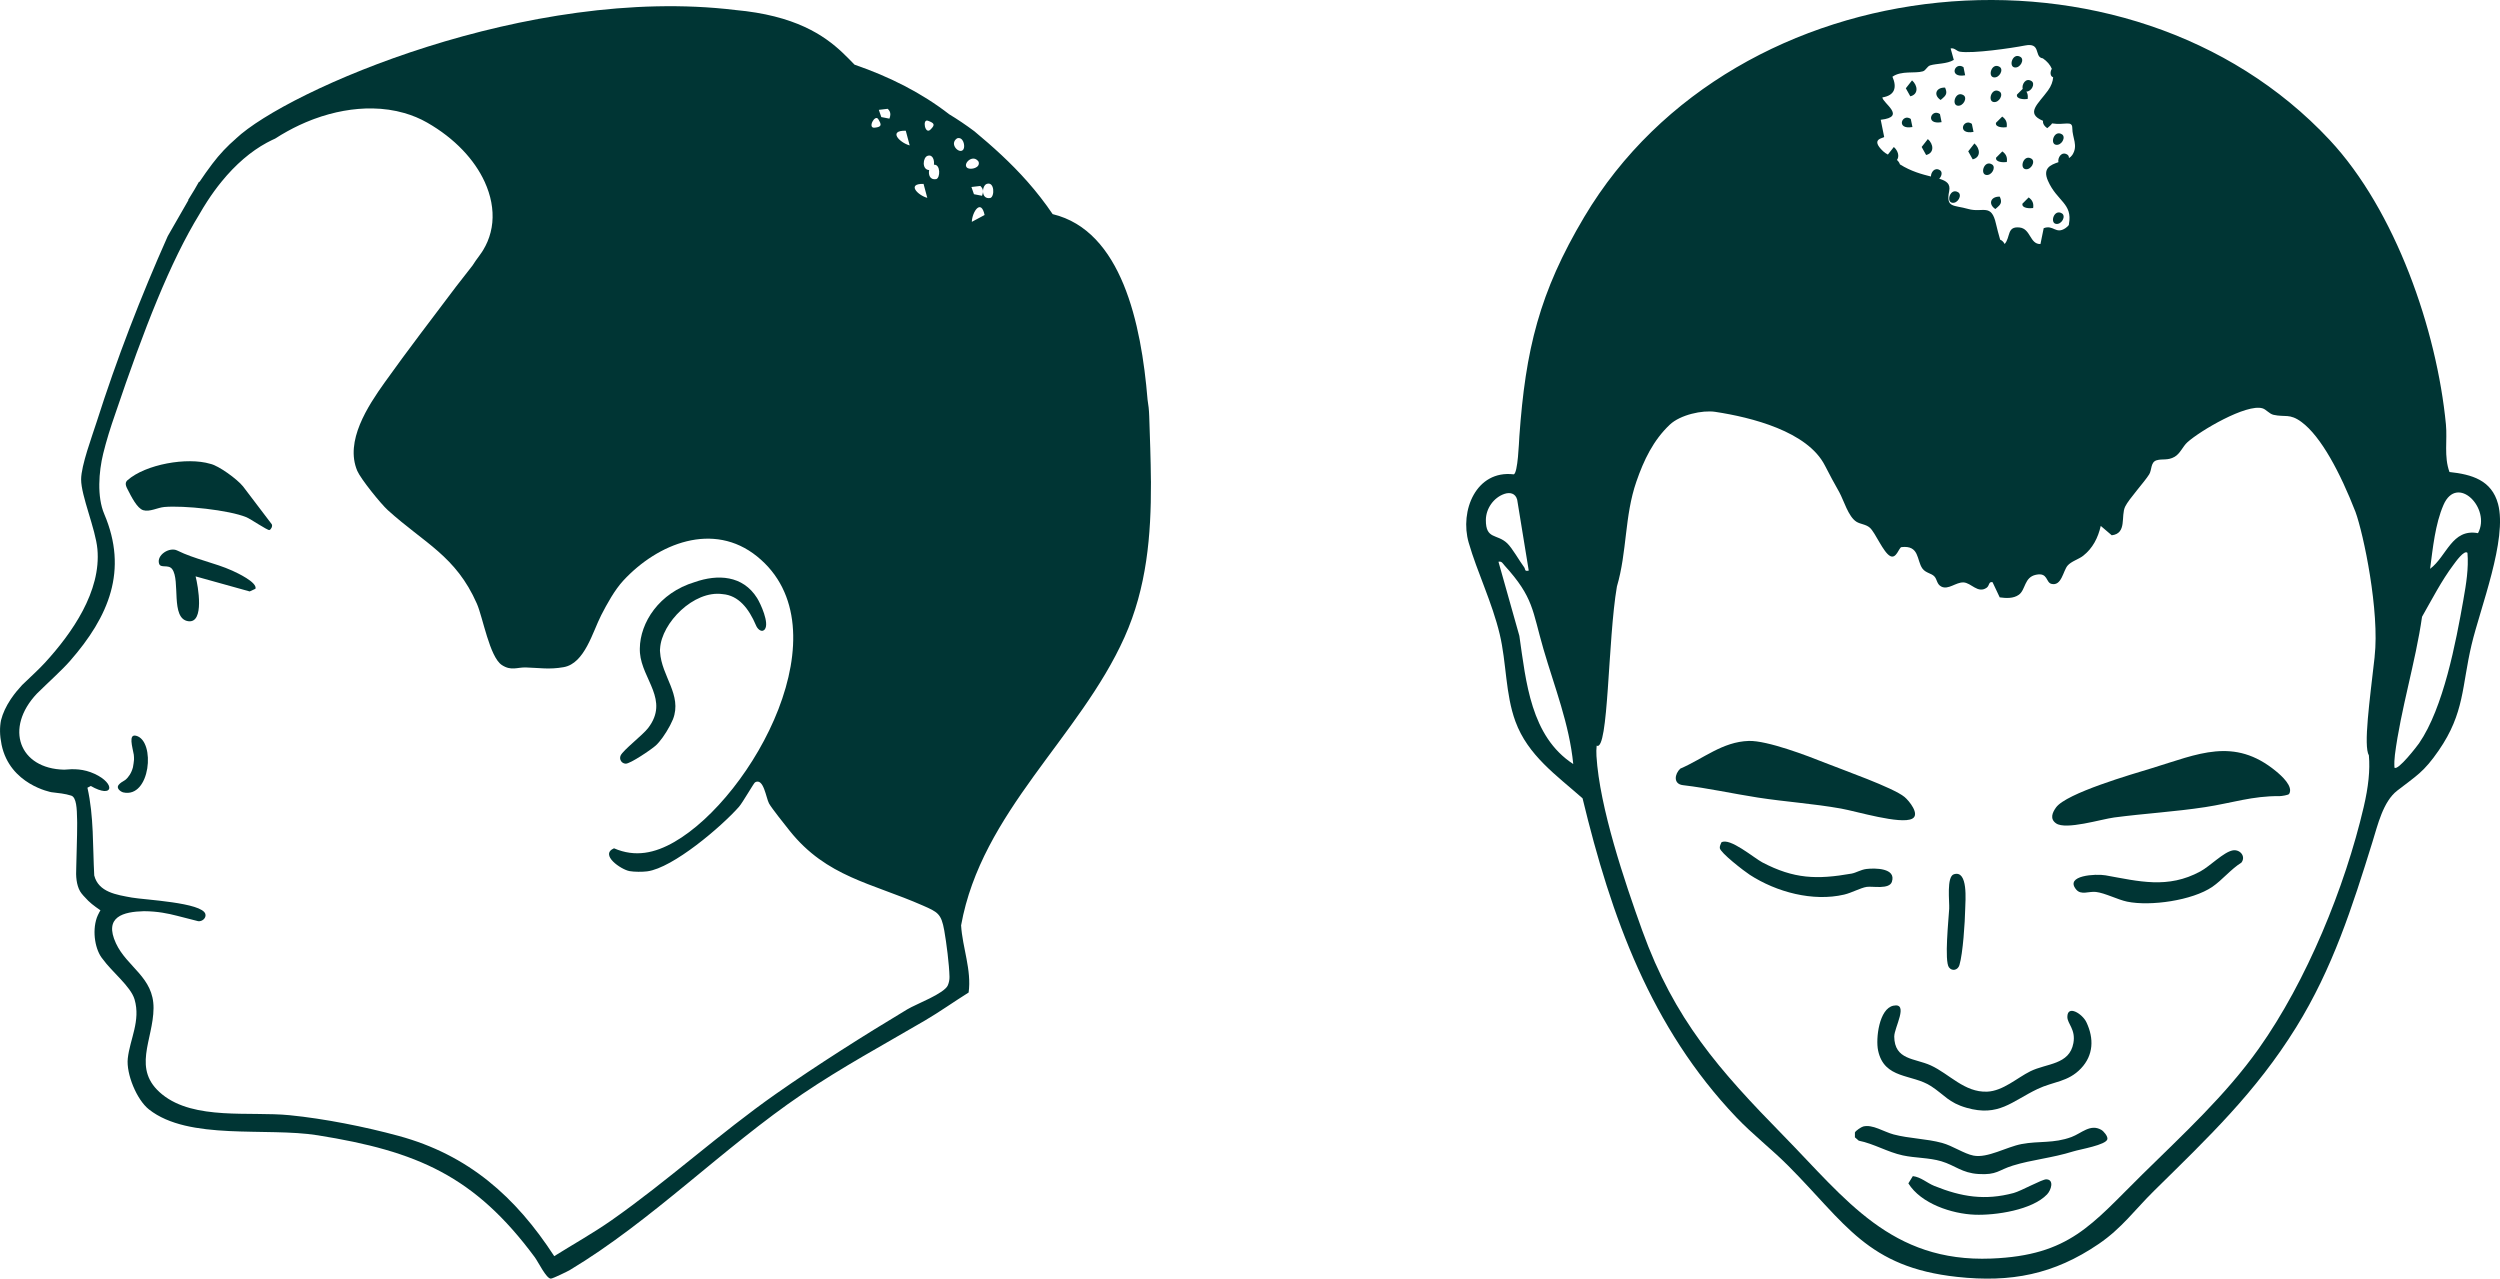 <svg width="262" height="134" viewBox="0 0 262 134" fill="none" xmlns="http://www.w3.org/2000/svg">
<g clip-path="url(#clip0_2019_328)">
<path d="M261.795 52.813C261.127 50.318 259.04 49.717 256.704 49.466C256.114 47.841 256.493 46.133 256.333 44.478C255.378 34.559 251.042 22.054 244.153 14.675C223.116 -7.85 181.869 -3.886 166.031 22.731C161.312 30.663 159.873 36.647 159.227 45.755C159.189 46.289 159.074 49.633 158.634 49.711C154.697 49.242 152.956 53.528 153.918 56.867C154.817 59.982 156.37 63.114 157.169 66.46C157.887 69.46 157.758 72.724 158.816 75.606C160.124 79.174 163.117 81.245 165.853 83.663C168.848 96.081 173.002 107.673 181.957 117.085C183.669 118.885 185.655 120.416 187.402 122.169C193.414 128.203 195.688 132.801 205.111 133.819C210.753 134.428 215.237 133.57 219.939 130.369C222.379 128.707 223.721 126.792 225.739 124.803C231.394 119.231 236.39 114.51 240.638 107.656C244.47 101.47 246.513 95.067 248.632 88.24C249.189 86.45 249.744 84.014 251.222 82.864C253.259 81.281 254.006 80.929 255.578 78.647C258.298 74.702 257.986 71.948 259.02 67.571C259.926 63.73 262.789 56.522 261.796 52.815L261.795 52.813ZM155.718 54.499C155.723 53.301 156.527 52.153 157.653 51.764C158.251 51.559 158.818 51.699 158.999 52.361L160.212 59.798C159.728 59.909 159.886 59.654 159.731 59.446C159.221 58.763 158.489 57.442 157.954 56.934C156.882 55.912 155.708 56.569 155.718 54.498V54.499ZM159.229 66.637L157.039 58.871C157.397 58.793 157.485 59.053 157.674 59.26C160.746 62.634 160.574 63.966 161.755 68.025C162.914 72.004 164.468 75.889 164.876 80.071C160.421 77.177 159.928 71.457 159.229 66.637ZM197.463 14.357L197.1 12.552C199.857 12.25 197.28 10.782 197.274 10.207C198.584 10.004 198.816 9.155 198.328 8.041C199.261 7.375 200.683 7.723 201.514 7.477C201.832 7.382 201.957 6.954 202.282 6.852C202.947 6.645 204.033 6.719 204.758 6.278L204.425 5.078C204.823 4.983 205.063 5.365 205.392 5.417C206.754 5.633 210.807 5.046 212.227 4.767C213.875 4.444 213.212 5.858 213.965 6.087C214.006 6.1 214.049 6.107 214.092 6.115C214.539 6.424 214.858 6.796 215.03 7.211C214.836 7.533 214.843 8.004 215.172 8.095C215.142 8.543 214.968 9.016 214.626 9.487C213.6 10.903 212.216 11.873 214.111 12.663C214.07 12.907 214.202 13.196 214.555 13.43C214.714 13.296 214.847 13.186 214.946 13.08C214.991 13.032 215.026 12.983 215.058 12.933C216.387 13.142 217.177 12.582 217.177 13.43C217.177 14.465 217.818 15.254 217.177 16.242C217.093 16.37 216.972 16.477 216.824 16.564C216.831 16.415 216.779 16.279 216.648 16.197C216.039 15.82 215.622 16.555 215.723 16.997C214.854 17.29 214.056 17.647 214.625 18.944C215.574 21.11 217.222 21.304 216.826 23.466C216.818 23.507 216.815 23.546 216.813 23.585C216.714 23.708 216.598 23.82 216.45 23.917C215.434 24.588 215.206 23.522 214.178 23.915L213.84 25.576C212.711 25.606 212.831 23.965 211.646 23.84C210.302 23.699 210.723 24.828 210.091 25.573C209.951 25.318 209.788 25.184 209.615 25.117C209.441 24.508 209.288 23.941 209.181 23.464C208.69 21.253 207.787 22.337 206.268 21.899C204.749 21.462 203.91 21.814 204.272 20.038C204.431 19.261 203.999 18.965 203.23 18.728C203.497 18.462 203.594 18.015 203.302 17.835C202.753 17.493 202.361 18.058 202.362 18.499C201.439 18.269 200.285 17.965 199.113 17.226C199.053 17.037 198.941 16.89 198.801 16.765C199.083 16.387 198.913 15.79 198.474 15.405L197.85 16.199C197.668 16.099 197.495 15.991 197.351 15.853C195.936 14.515 197.414 14.498 197.457 14.351L197.463 14.357ZM248.862 68.833C248.862 68.833 248.862 68.836 248.862 68.838C248.348 73.386 247.673 78.173 248.26 79.168C248.393 80.711 248.215 82.442 247.716 84.578C245.75 92.995 241.729 102.83 236.721 109.891C233.247 114.791 228.757 118.903 224.497 123.098C219.19 128.324 216.923 131.573 208.68 131.897C198.192 132.308 193.443 125.689 186.918 119.028C180.172 112.141 175.475 106.867 172.105 97.516C170.246 92.357 167.639 84.625 167.309 79.234C167.284 78.846 167.296 78.484 167.331 78.143C168.589 78.819 168.49 67.04 169.452 61.467C170.526 57.821 170.239 54.099 171.491 50.476C172.27 48.221 173.26 46.144 174.998 44.502C176.088 43.473 178.408 42.956 179.765 43.163C183.521 43.734 189.441 45.202 191.259 48.803C191.812 49.899 192.178 50.538 192.758 51.583C193.23 52.438 193.699 54.142 194.552 54.678C194.972 54.942 195.548 54.939 195.962 55.307C196.544 55.825 197.371 57.911 198.1 58.277C198.735 58.597 199.005 57.401 199.264 57.339C201.183 57.112 200.845 58.716 201.471 59.584C201.804 60.045 202.394 60.075 202.704 60.389C203.033 60.719 202.951 61.221 203.459 61.478C204.181 61.843 204.975 61.011 205.765 61.037C206.582 61.065 207.268 62.236 208.193 61.601C208.52 61.376 208.387 60.922 208.819 61.013L209.57 62.604C210.231 62.695 211.005 62.742 211.575 62.33C212.296 61.809 212.126 60.499 213.361 60.237C214.641 59.963 214.385 61.037 214.989 61.19C216.054 61.459 216.213 59.829 216.68 59.279C217.063 58.828 217.854 58.607 218.306 58.253C219.319 57.46 219.875 56.361 220.159 55.114L221.31 56.098C222.94 55.906 222.234 54.081 222.719 53.087C223.112 52.283 224.736 50.521 225.238 49.706C225.528 49.235 225.367 48.431 226.018 48.236C226.617 48.057 227.182 48.286 227.899 47.873C228.488 47.534 228.751 46.793 229.234 46.354C230.566 45.146 235.434 42.282 237.115 42.794C237.502 42.911 237.818 43.373 238.27 43.475C239.479 43.745 239.948 43.304 241.195 44.223C243.256 45.744 245.268 49.572 246.855 53.647C247.701 55.96 249.402 64.089 248.858 68.835L248.862 68.833ZM258.169 62.825C257.373 67.336 256.077 74.177 253.516 77.899C253.352 78.139 251.28 80.84 250.938 80.443C250.913 79.993 250.93 79.55 250.988 79.1C251.588 74.389 253.152 69.382 253.83 64.636C254.864 62.824 255.873 60.849 257.129 59.18C257.33 58.912 258.257 57.585 258.59 57.939C258.726 59.561 258.452 61.218 258.168 62.822L258.169 62.825ZM259.694 55.875C256.949 55.37 256.43 58.298 254.675 59.613C254.957 57.457 255.208 54.92 256.075 52.921C257.508 49.616 261.096 53.292 259.694 55.875Z" fill="#003534"/>
<path d="M238.52 80.819C234.116 77.197 230.349 79.032 225.518 80.504C223.45 81.135 216.545 83.123 215.469 84.626C215.076 85.175 214.807 85.826 215.48 86.29C216.508 87.001 220.204 85.853 221.561 85.672C224.732 85.253 227.951 85.071 231.113 84.585C233.879 84.161 236.093 83.398 238.898 83.435C239.102 83.437 239.825 83.323 239.898 83.206C240.385 82.427 239.077 81.276 238.52 80.819Z" fill="#003534"/>
<path d="M192.954 84.74C194.561 85.027 199.191 86.434 200.402 85.799C201.241 85.358 200.079 83.923 199.593 83.521C198.41 82.54 193.056 80.661 191.315 79.963C189.431 79.209 185.212 77.594 183.276 77.65C180.52 77.73 178.509 79.514 176.095 80.553C175.493 81.111 175.342 82.165 176.373 82.285C179.042 82.6 181.579 83.175 184.221 83.584C187.12 84.033 190.025 84.217 192.954 84.74Z" fill="#003534"/>
<path d="M198.519 108.62C198.509 107.718 200.086 105.055 198.431 105.395C196.926 105.704 196.564 108.849 196.822 110.083C197.459 113.133 200.389 112.526 202.39 113.838C203.784 114.75 204.22 115.563 206.096 116.097C209.474 117.06 210.812 115.429 213.531 114.129C215.198 113.332 216.728 113.405 218.087 111.972C219.401 110.587 219.466 108.83 218.651 107.122C218.231 106.242 216.661 105.267 216.659 106.573C216.659 107.299 217.554 107.876 217.291 109.32C216.874 111.605 214.488 111.426 212.784 112.268C211.393 112.954 209.914 114.341 208.25 114.406C205.872 114.499 204.296 112.545 202.34 111.652C200.666 110.887 198.541 111.112 198.515 108.618L198.519 108.62Z" fill="#003534"/>
<path d="M220.21 118.405C219.059 117.749 218.139 118.771 217.089 119.16C215.209 119.856 213.714 119.549 211.861 119.897C210.282 120.195 208.295 121.397 206.821 121.107C205.823 120.911 204.648 120.081 203.523 119.776C201.873 119.328 200.099 119.326 198.442 118.887C197.424 118.617 196.235 117.802 195.26 118.057C195.062 118.109 194.458 118.503 194.395 118.691V119.192L194.796 119.542C196.398 119.865 197.814 120.742 199.408 121.084C200.74 121.371 202.153 121.315 203.454 121.702C204.902 122.134 205.608 122.929 207.339 123.036C209.289 123.159 209.42 122.623 210.945 122.153C212.967 121.527 214.998 121.377 217.291 120.664C217.995 120.444 220.735 119.994 220.854 119.38C220.912 119.08 220.471 118.553 220.208 118.403L220.21 118.405Z" fill="#003534"/>
<path d="M233.993 89.121C233.042 89.288 231.625 90.768 230.594 91.326C227.182 93.176 224.166 92.362 220.66 91.735C219.659 91.557 216.346 91.73 217.581 93.219C218.098 93.842 218.904 93.39 219.651 93.475C220.595 93.581 221.946 94.29 222.927 94.493C225.373 94.998 229.76 94.367 231.846 92.945C232.892 92.23 233.799 91.086 234.896 90.405C235.4 89.755 234.755 88.985 233.991 89.119L233.993 89.121Z" fill="#003534"/>
<path d="M198.27 92.41C198.748 90.957 196.485 90.964 195.609 91.068C195.013 91.139 194.516 91.47 194.043 91.554C190.409 92.191 188.013 92.118 184.689 90.376C183.827 89.924 181.273 87.735 180.4 88.282C180.327 88.461 180.211 88.69 180.236 88.88C180.296 89.38 182.801 91.307 183.379 91.681C186.18 93.495 189.997 94.515 193.266 93.754C194.056 93.57 194.996 93.041 195.637 92.944C196.237 92.855 197.999 93.24 198.272 92.41H198.27Z" fill="#003534"/>
<path d="M214.456 123.593C214.017 123.58 211.812 124.817 211.031 125.027C208.022 125.835 205.563 125.433 202.725 124.289C201.934 123.97 201.335 123.366 200.466 123.256L199.997 124.017C201.314 126.144 204.552 127.212 206.967 127.302C209.14 127.382 212.976 126.81 214.533 125.171C214.972 124.709 215.299 123.619 214.456 123.595V123.593Z" fill="#003534"/>
<path d="M204.253 101.381C204.592 101.83 205.193 101.664 205.348 101.141C205.716 99.917 205.928 96.64 205.954 95.242C205.969 94.436 206.285 91.141 204.765 91.624C203.981 91.874 204.317 94.496 204.276 95.238C204.216 96.333 203.754 100.723 204.251 101.383L204.253 101.381Z" fill="#003534"/>
<path d="M206.739 16.701C207.622 16.488 207.523 15.56 206.92 15.031L206.27 15.859L206.739 16.701Z" fill="#003534"/>
<path d="M202.039 14.574L201.389 15.402L201.858 16.244C202.742 16.031 202.643 15.103 202.039 14.574Z" fill="#003534"/>
<path d="M200.382 8.424L199.731 9.252L200.2 10.093C201.084 9.881 200.985 8.952 200.382 8.424Z" fill="#003534"/>
<path d="M212.898 16.632C212.083 16.126 211.61 17.616 212.268 17.73C212.866 17.834 213.35 16.913 212.898 16.632Z" fill="#003534"/>
<path d="M211.121 7.066C211.719 7.17 212.203 6.249 211.75 5.968C210.936 5.462 210.463 6.952 211.121 7.066Z" fill="#003534"/>
<path d="M215.462 23.462C216.06 23.567 216.543 22.645 216.091 22.364C215.277 21.858 214.804 23.349 215.462 23.462Z" fill="#003534"/>
<path d="M208.138 18.333C208.736 18.438 209.22 17.516 208.768 17.235C207.953 16.729 207.481 18.22 208.138 18.333Z" fill="#003534"/>
<path d="M215.462 15.173C216.06 15.277 216.543 14.356 216.091 14.075C215.277 13.569 214.804 15.06 215.462 15.173Z" fill="#003534"/>
<path d="M204.586 21.249C205.184 21.354 205.668 20.432 205.216 20.151C204.401 19.645 203.928 21.136 204.586 21.249Z" fill="#003534"/>
<path d="M208.922 10.691C209.519 10.795 210.003 9.874 209.551 9.593C208.737 9.087 208.264 10.577 208.922 10.691Z" fill="#003534"/>
<path d="M208.934 8.107C209.532 8.211 210.016 7.29 209.564 7.009C208.749 6.503 208.276 7.993 208.934 8.107Z" fill="#003534"/>
<path d="M205.145 11.074C205.743 11.178 206.227 10.257 205.774 9.976C204.96 9.469 204.487 10.96 205.145 11.074Z" fill="#003534"/>
<path d="M208.667 21.139C208.626 21.383 208.759 21.671 209.112 21.906C209.271 21.772 209.404 21.662 209.503 21.556C209.729 21.312 209.787 21.078 209.577 20.609C209.052 20.588 208.718 20.83 208.667 21.139Z" fill="#003534"/>
<path d="M203.377 10.478C203.536 10.344 203.669 10.234 203.768 10.128C203.994 9.884 204.052 9.65 203.843 9.181C203.317 9.16 202.983 9.402 202.933 9.711C202.891 9.955 203.024 10.243 203.377 10.478Z" fill="#003534"/>
<path d="M212.606 20.689L211.954 21.341C211.842 21.845 212.76 21.856 213.074 21.802C213.146 21.313 213.006 20.978 212.606 20.691V20.689Z" fill="#003534"/>
<path d="M209.846 15.867L209.194 16.518C209.082 17.023 209.999 17.034 210.313 16.98C210.386 16.491 210.246 16.156 209.846 15.869V15.867Z" fill="#003534"/>
<path d="M210.299 13.328C210.372 12.838 210.231 12.503 209.832 12.217L209.179 12.868C209.067 13.373 209.985 13.384 210.299 13.33V13.328Z" fill="#003534"/>
<path d="M211.379 9.912C211.266 10.416 212.184 10.427 212.498 10.373C212.545 10.061 212.504 9.811 212.365 9.597C212.916 9.594 213.324 8.758 212.898 8.492C212.279 8.107 211.859 8.871 211.978 9.314L211.379 9.912Z" fill="#003534"/>
<path d="M200.423 13.313L200.249 12.465C199.348 11.83 198.625 13.628 200.423 13.313Z" fill="#003534"/>
<path d="M206.825 13.825L206.651 12.977C205.75 12.342 205.027 14.14 206.825 13.825Z" fill="#003534"/>
<path d="M203.48 12.802L203.306 11.953C202.406 11.319 201.682 13.116 203.48 12.802Z" fill="#003534"/>
<path d="M205.948 7.89L205.775 7.041C204.874 6.406 204.151 8.204 205.948 7.89Z" fill="#003534"/>
<path d="M65.576 80.034C66.056 80.044 68.28 78.534 68.723 78.13C69.177 77.719 69.743 76.919 70.182 76.097C70.205 76.052 70.229 76.007 70.255 75.959C70.356 75.761 70.449 75.566 70.53 75.374C71.513 72.825 69.321 70.869 69.175 68.329C69.158 68.202 69.16 68.083 69.177 67.968C69.328 65.282 72.709 61.836 75.727 62.264C77.399 62.392 78.481 63.779 79.223 65.526C79.378 65.913 79.712 66.189 79.976 66.092C80.028 66.068 80.073 66.036 80.11 65.999C80.123 65.984 80.138 65.969 80.151 65.951C80.648 65.308 79.712 63.263 79.342 62.675C77.844 60.288 75.216 60.159 72.811 61.002C69.05 62.134 67.084 65.268 67.054 67.953C67.054 67.959 67.054 67.966 67.054 67.972C67.054 68.016 67.054 68.061 67.054 68.106C67.054 68.124 67.054 68.145 67.054 68.163C67.056 68.24 67.06 68.316 67.065 68.39C67.065 68.398 67.065 68.407 67.065 68.415C67.293 71.232 70.175 73.35 67.925 76.297C67.364 77.032 65.309 78.607 65.045 79.173C64.857 79.58 65.154 80.025 65.57 80.032L65.576 80.034Z" fill="#003534"/>
<path d="M24.332 59.8C22.51 58.981 20.406 58.601 18.589 57.701C17.762 57.28 16.381 58.175 16.674 59.078C16.838 59.584 17.648 59.115 18.04 59.638C18.933 60.825 17.838 64.824 19.722 65.102C21.46 65.357 20.761 61.41 20.499 60.405L26.167 61.983L26.774 61.702C26.978 61.023 24.834 60.027 24.332 59.8Z" fill="#003534"/>
<path d="M14.277 77.111C13.425 76.883 13.882 78.283 14.021 79.092C14.041 79.271 14.05 79.444 14.045 79.614C14.026 79.833 13.985 80.133 13.931 80.421C13.772 81.007 13.467 81.476 13.111 81.75C12.857 81.899 12.585 82.059 12.425 82.265C12.174 82.591 12.578 82.939 12.901 83.04C15.773 83.708 16.325 77.656 14.275 77.109L14.277 77.111Z" fill="#003534"/>
<path d="M120.617 50.43C120.617 50.4 120.617 50.368 120.615 50.339C120.6 48.102 120.51 45.861 120.439 43.63C120.419 42.982 120.355 42.407 120.264 41.884C119.608 33.889 117.537 24.181 110.319 22.441C109.911 21.836 109.491 21.263 109.061 20.708C108.615 20.133 108.159 19.581 107.693 19.054C105.914 17.037 104.014 15.339 102.115 13.758C101.241 13.103 100.348 12.502 99.432 11.949H99.44C96.596 9.744 93.241 8.045 89.556 6.777C88.052 5.244 86.006 2.942 81.164 1.723C79.976 1.423 78.619 1.191 77.061 1.049C55.394 -1.578 30.115 9.45 24.722 14.528H24.728C23.842 15.289 23.01 16.16 22.248 17.172C21.775 17.8 21.329 18.427 20.908 19.058H20.848L20.381 19.871C20.151 20.234 19.927 20.599 19.712 20.965C19.723 20.967 19.736 20.971 19.748 20.973L17.58 24.748C14.734 31.139 12.238 37.604 10.12 44.248C9.659 45.695 8.502 48.788 8.502 50.243C8.5 51.971 10.014 55.424 10.208 57.542C10.614 61.968 7.564 66.335 4.718 69.445C4.427 69.763 4.07 70.117 3.674 70.498C3.253 70.904 2.788 71.339 2.317 71.792C1.923 72.214 1.534 72.683 1.19 73.185C1.157 73.236 1.123 73.286 1.089 73.336C0.652 74.002 0.295 74.726 0.105 75.489C-0.041 76.219 -0.039 77.049 0.164 78.039C1.03 82.237 5.384 83.022 5.384 83.022C6.122 83.106 6.835 83.179 7.465 83.382C8.016 83.56 8.059 84.748 8.08 85.87C8.082 85.996 8.084 86.123 8.087 86.246C8.097 87.587 7.996 90.144 7.99 90.922C7.99 90.924 7.99 90.928 7.99 90.93C7.942 91.841 8.003 92.716 8.39 93.405C8.542 93.673 8.897 94.045 9.25 94.404C9.665 94.825 10.528 95.401 10.528 95.401C10.528 95.401 10.52 95.413 10.509 95.431C10.468 95.496 10.367 95.669 10.257 95.908C10.22 95.99 10.182 96.077 10.147 96.172C9.631 97.661 9.995 99.607 10.763 100.506C11.729 101.857 13.703 103.374 14.103 104.74C14.757 106.979 13.613 108.905 13.391 110.924C13.215 112.533 14.319 115.249 15.611 116.268C19.783 119.56 27.91 118.116 33.297 118.978C43.728 120.645 49.734 123.236 56.046 131.759C56.414 132.258 57.253 134.009 57.73 134C57.931 133.996 59.458 133.255 59.722 133.099C68.299 127.95 75.811 120.262 84.102 114.646C88.271 111.823 92.63 109.472 96.949 106.941C98.453 106.061 100.021 104.946 101.512 104.016C101.835 101.641 100.867 99.336 100.723 96.976C102.867 85.086 113.144 77.278 117.849 66.778C120.185 61.566 120.641 56.083 120.619 50.566C120.619 50.519 120.621 50.476 120.619 50.43H120.617ZM97.253 12.656C97.877 12.89 98.072 13.043 97.504 13.59C96.936 14.137 96.629 12.421 97.253 12.656ZM97.208 16.331C97.745 16.155 97.937 16.77 97.877 17.264C98.578 17.193 98.558 18.656 98.109 18.773C97.451 18.888 97.274 18.298 97.377 17.824C96.581 17.787 96.715 16.493 97.208 16.331ZM96.788 19.272L97.18 20.736C96.153 20.455 95.007 19.227 96.788 19.272ZM94.925 13.7L95.336 15.241C94.254 14.945 93.051 13.655 94.925 13.7ZM93.032 11.403C93.126 11.489 93.189 11.575 93.234 11.662C93.353 11.895 93.32 12.137 93.211 12.434L92.361 12.269L92.133 11.612L92.1 11.513L93.032 11.403ZM92.045 12.492C92.391 13.062 92.447 13.3 91.662 13.382C90.876 13.462 91.7 11.925 92.045 12.492ZM99.341 103.247C98.972 104.133 96.028 105.212 95.082 105.78C90.565 108.493 85.617 111.625 81.308 114.646C75.437 118.76 69.962 123.772 64.081 127.89C62.2 129.208 60.041 130.421 58.083 131.645C54.028 125.406 49.085 121.032 41.773 119.041C38.247 118.081 33.981 117.232 30.347 116.873C26.185 116.462 20.372 117.424 17.005 114.701C13.753 112.074 16.067 109.02 16.091 105.655C16.115 102.408 13.318 101.37 12.152 98.861C10.849 96.057 12.942 95.549 15.084 95.493C16.535 95.504 17.604 95.731 18.548 95.973L20.776 96.542C21.185 96.591 21.633 96.215 21.525 95.794C21.209 94.577 15.095 94.3 13.824 94.067C12.236 93.777 10.324 93.516 9.876 91.747C9.711 88.683 9.844 85.566 9.164 82.553L9.513 82.371C11.912 83.746 12.137 82.124 9.921 81.102C8.747 80.562 7.719 80.568 6.725 80.661C2.012 80.566 0.432 76.316 3.877 72.681C5.12 71.457 6.507 70.217 7.334 69.272C11.425 64.595 13.439 59.772 10.924 53.867C10.154 52.06 10.352 49.434 10.814 47.545C11.141 46.209 11.58 44.795 12.086 43.354C15.102 34.442 17.842 27.428 20.914 22.422C20.914 22.422 20.914 22.422 20.914 22.42C21.179 21.957 21.452 21.512 21.729 21.086C22.205 20.355 22.697 19.677 23.203 19.056C24.698 17.215 26.31 15.851 27.957 14.958C28.136 14.861 28.317 14.766 28.497 14.681C28.607 14.627 28.719 14.576 28.831 14.528C29.25 14.256 29.676 14.001 30.108 13.763C30.95 13.296 31.812 12.894 32.682 12.559C32.768 12.526 32.856 12.492 32.942 12.461C34.983 11.709 37.064 11.333 39.047 11.364C40.196 11.383 41.312 11.541 42.368 11.845C43.209 12.086 44.014 12.418 44.765 12.848C47.673 14.511 49.732 16.737 50.795 19.058C51.446 20.478 51.724 21.931 51.595 23.316C51.529 24.012 51.359 24.691 51.083 25.337C50.967 25.61 50.831 25.876 50.676 26.137C50.64 26.196 50.605 26.258 50.567 26.317C50.545 26.353 50.522 26.388 50.498 26.423C50.421 26.541 50.341 26.656 50.255 26.77C49.958 27.162 49.719 27.51 49.525 27.819C48.966 28.567 48.362 29.284 47.809 30.019C45.29 33.368 42.723 36.701 40.306 40.092C38.55 42.558 36.123 46.235 37.442 49.345C37.799 50.186 39.914 52.804 40.637 53.459C44.457 56.921 47.777 58.255 49.977 63.267C50.608 64.705 51.309 68.851 52.593 69.694C53.574 70.338 54.198 69.921 55.115 69.949C56.543 69.992 57.567 70.187 59.083 69.916C61.284 69.519 62.108 66.216 63.016 64.452C63.62 63.281 64.412 61.83 65.324 60.844C68.927 56.95 74.762 54.602 79.354 58.322C88.633 65.842 78.907 83.501 70.67 88.237C68.639 89.404 66.583 89.871 64.347 88.901C62.81 89.577 65.085 91.129 65.969 91.291C66.469 91.382 67.325 91.384 67.832 91.317C70.543 90.957 75.611 86.625 77.44 84.558C77.825 84.122 78.995 82.064 79.129 81.988C80.03 81.478 80.279 83.618 80.591 84.197C80.852 84.682 82.317 86.515 82.762 87.072C86.634 91.914 91.348 92.539 96.708 94.897C98.277 95.588 98.645 95.749 98.959 97.517C99.189 98.811 99.479 101.09 99.507 102.373C99.513 102.676 99.454 102.968 99.339 103.247H99.341ZM100.968 15.652C100.596 16.244 99.406 15.109 100.299 14.498C100.955 14.281 101.179 15.315 100.968 15.652ZM101.396 17.61C100.8 17.239 101.942 16.054 102.555 16.944C102.775 17.597 101.734 17.818 101.396 17.61ZM102.738 19.488C103.078 19.806 103.067 20.111 102.919 20.518L102.069 20.353L101.805 19.597L102.738 19.488ZM101.846 23.25C101.884 22.19 102.818 20.796 103.186 22.532L101.846 23.25ZM103.779 20.751C102.771 20.926 102.887 19.445 103.416 19.27C104.248 18.996 104.251 20.628 103.779 20.751Z" fill="#003534"/>
<path d="M25.458 50.962C24.853 50.21 22.913 48.797 22.044 48.611C19.611 47.882 15.252 48.652 13.348 50.338C13.157 50.526 13.092 50.761 13.348 51.237C13.779 52.084 14.375 53.28 15.014 53.47C15.689 53.671 16.511 53.197 17.216 53.133C19.23 52.956 23.989 53.444 25.837 54.211C26.23 54.373 28.033 55.588 28.224 55.551C28.39 55.517 28.598 55.147 28.478 54.937L25.46 50.962H25.458Z" fill="#003534"/>
</g>
<defs>
<clipPath id="clip0_2019_328">
<rect width="262" height="134" fill="white"/>
</clipPath>
</defs>
</svg>
